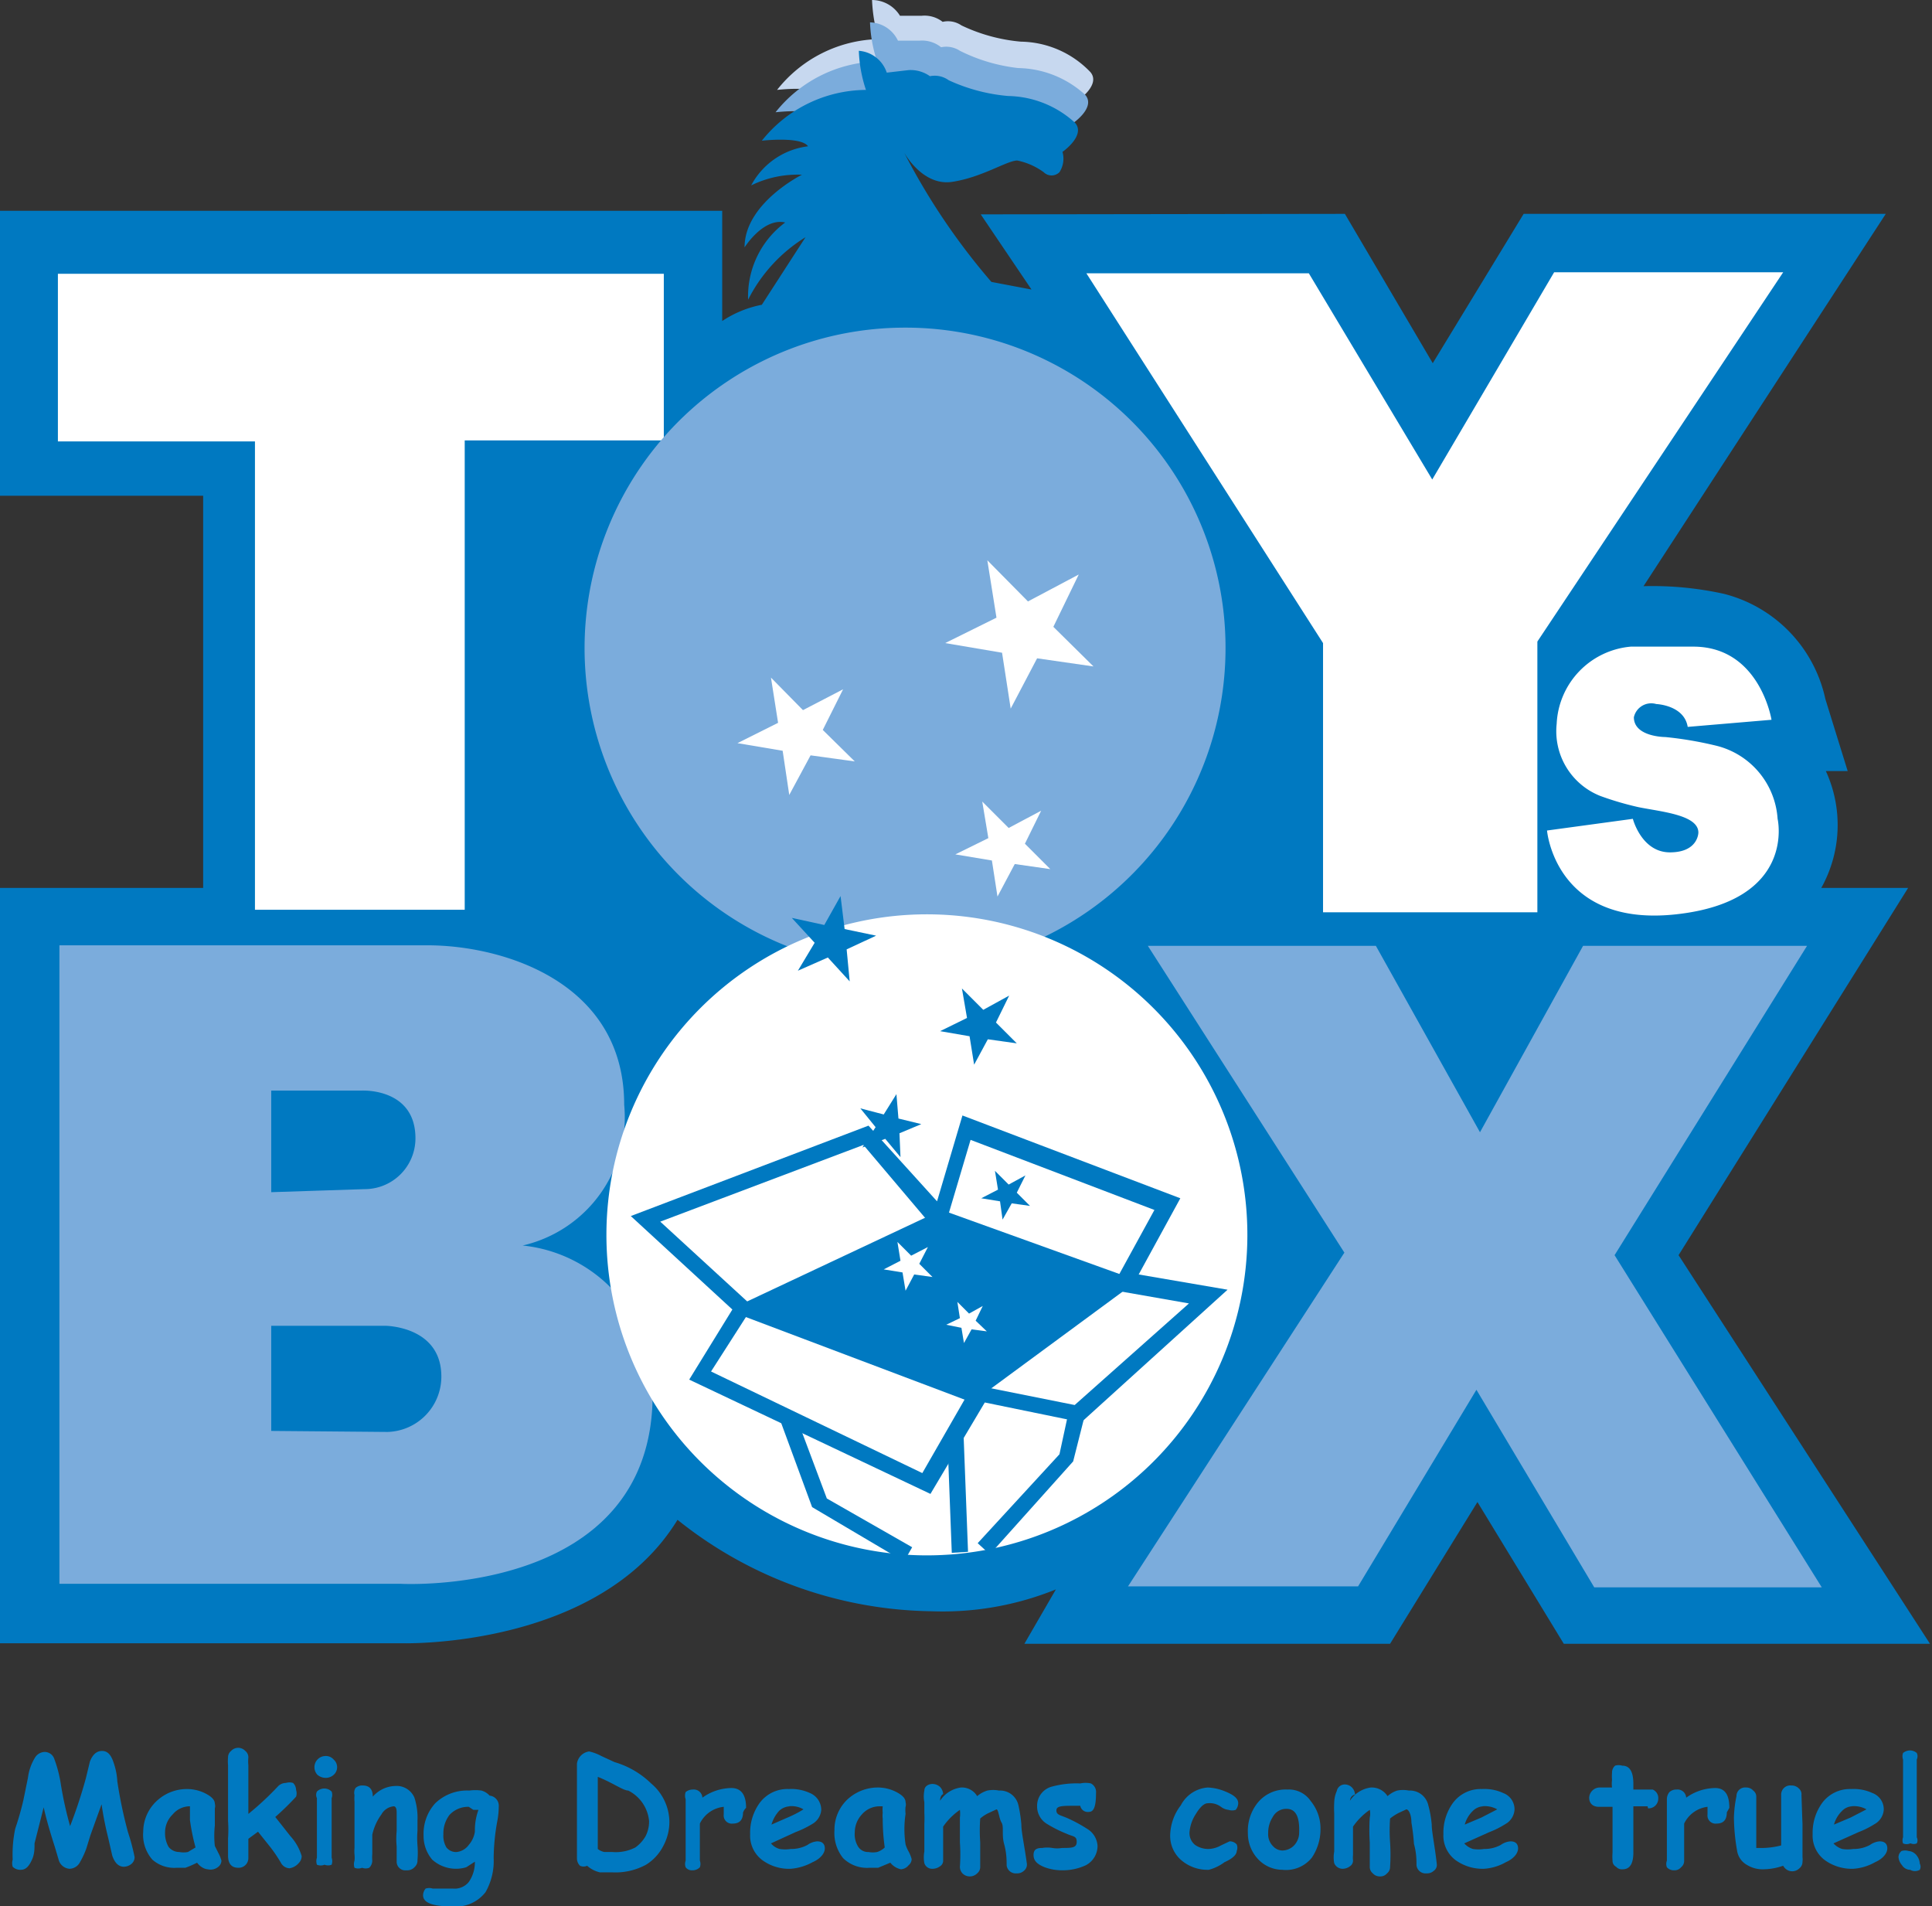 <svg xmlns="http://www.w3.org/2000/svg" viewBox="0 0 38.04 37.53"><rect x="0" y="0" width="38.04" height="37.53" fill="#333333" stroke="none"/><defs><style>.cls-1{fill:#c7d8ef;}.cls-2{fill:#7bacdc;}.cls-3{fill:#0079c1;}.cls-4{fill:#fff;}</style></defs><title>toysbox_logo</title><g id="Layer_2" data-name="Layer 2"><g id="Layer_1-2" data-name="Layer 1"><path class="cls-1" d="M18.06,2s.35.66,1,.57a12,12,0,0,0,1.27-.41,1.37,1.37,0,0,1,.52.22.21.21,0,0,0,.31,0,.49.49,0,0,0,.06-.4s.46-.31.25-.56A1.93,1.93,0,0,0,20.1.82,3.41,3.41,0,0,1,18.93.5a.47.47,0,0,0-.37-.07.58.58,0,0,0-.41-.12l-.43,0A.65.65,0,0,0,17.17,0a3.06,3.06,0,0,0,.13.77,2.62,2.62,0,0,0-2,1s.77-.09.9.1Z"/><path class="cls-2" d="M18,2.45s.36.66.95.58,1.08-.42,1.28-.42a1.37,1.37,0,0,1,.52.22.21.21,0,0,0,.31,0,.49.49,0,0,0,.06-.4s.46-.31.25-.56a2,2,0,0,0-1.32-.53A3.41,3.41,0,0,1,18.9,1a.49.49,0,0,0-.37-.07A.6.6,0,0,0,18.11.8l-.43,0a.63.63,0,0,0-.55-.36,2.77,2.77,0,0,0,.14.77,2.64,2.64,0,0,0-2,1s.77-.09.91.1Z"/><path class="cls-3" d="M19.31,4.22l1,1.48-.79-.15A13,13,0,0,1,17.8,3s.36.67.95.58,1.08-.42,1.28-.42a1.34,1.34,0,0,1,.52.23.22.22,0,0,0,.31,0,.49.49,0,0,0,.06-.4s.46-.32.25-.57a2,2,0,0,0-1.32-.53,3.51,3.51,0,0,1-1.17-.31.47.47,0,0,0-.37-.08.66.66,0,0,0-.42-.12l-.43.05A.63.63,0,0,0,16.91,1a2.71,2.71,0,0,0,.14.77,2.64,2.64,0,0,0-2.05,1s.77-.09.91.11a1.47,1.47,0,0,0-1.12.77,2.07,2.07,0,0,1,1-.21S14.66,4,14.66,4.87c0,0,.37-.59.8-.49a1.81,1.81,0,0,0-.73,1.52,3.07,3.07,0,0,1,1.13-1.23L15,6a2.13,2.13,0,0,0-.78.32V4.15H0V9.76H4v7.72H0V32.35H7.91s3.87.12,5.43-2.43a8.16,8.16,0,0,0,5,1.8,5.93,5.93,0,0,0,2.45-.43l-.62,1.07h7.2l1.72-2.79,1.7,2.79H38l-4.95-7.65,4.52-7.23H35.86a2.54,2.54,0,0,0,.09-2.3h.43s-.31-1-.44-1.42a2.73,2.73,0,0,0-2-2.07,6.52,6.52,0,0,0-1.58-.15l4.77-7.33H30L28.21,7.15,26.48,4.21Z"/><polygon class="cls-4" points="1.14 5.39 1.14 8.69 5.02 8.69 5.02 17.91 9.15 17.91 9.15 8.67 13.07 8.67 13.07 5.39 1.14 5.39"/><path class="cls-2" d="M8.42,18.61c1.48,0,3.87.72,3.87,3.14a2.59,2.59,0,0,1-2,2.77,2.85,2.85,0,0,1,2.56,2.93c0,4-4.95,3.73-4.95,3.73H1.17V18.61Zm-1.24,4.8a1,1,0,0,0,1-1c0-1-1.06-.94-1.06-.94H5.34v2Zm.45,4.78A1.09,1.09,0,0,0,8.69,27.1c0-1-1.11-1-1.11-1H5.34v2.07Z"/><path class="cls-2" d="M24.13,12.75a6.31,6.31,0,1,1-6.31-6.3A6.3,6.3,0,0,1,24.13,12.75Z"/><path class="cls-4" d="M24.56,24.34A6.31,6.31,0,1,1,18.25,18,6.31,6.31,0,0,1,24.56,24.34Z"/><polygon class="cls-4" points="19.44 11.03 20.24 11.84 21.24 11.31 20.74 12.34 21.53 13.12 20.42 12.96 19.9 13.95 19.73 12.85 18.61 12.66 19.62 12.16 19.44 11.03"/><polygon class="cls-4" points="15.18 13.34 15.81 13.98 16.6 13.57 16.2 14.37 16.83 14.99 15.96 14.87 15.54 15.65 15.41 14.78 14.52 14.63 15.32 14.23 15.18 13.34"/><polygon class="cls-4" points="19.34 15.78 19.86 16.3 20.5 15.96 20.18 16.61 20.68 17.11 19.98 17.01 19.64 17.65 19.53 16.94 18.81 16.82 19.46 16.5 19.34 15.78"/><polygon class="cls-3" points="18.94 19.46 19.36 19.88 19.87 19.6 19.61 20.13 20.02 20.54 19.45 20.46 19.18 20.96 19.09 20.4 18.51 20.3 19.04 20.04 18.94 19.46"/><polygon class="cls-3" points="19.59 23.05 19.86 23.32 20.19 23.14 20.02 23.48 20.28 23.74 19.92 23.69 19.74 24.01 19.69 23.65 19.32 23.59 19.65 23.42 19.59 23.05"/><polygon class="cls-3" points="15.59 18.07 16.23 18.21 16.55 17.64 16.63 18.29 17.25 18.42 16.67 18.69 16.73 19.32 16.3 18.85 15.71 19.11 16.04 18.56 15.59 18.07"/><polygon class="cls-3" points="16.94 21.82 17.4 21.94 17.65 21.54 17.69 22.02 18.14 22.13 17.71 22.31 17.73 22.78 17.43 22.42 16.98 22.59 17.24 22.19 16.94 21.82"/><polygon class="cls-4" points="30.27 12.63 35.11 5.36 30.6 5.36 28.2 9.44 25.77 5.38 21.39 5.38 26.05 12.66 26.05 17.96 30.27 17.96 30.27 12.63"/><polygon class="cls-2" points="27.09 18.62 22.6 18.62 26.47 24.66 22.21 31.23 26.74 31.23 29.07 27.36 31.39 31.25 35.87 31.25 31.79 24.71 35.58 18.62 31.17 18.62 29.14 22.29 27.09 18.62"/><path class="cls-4" d="M33.23,14.31l1.65-.14s-.23-1.44-1.54-1.44l-1.23,0a1.6,1.6,0,0,0-1.46,1.52,1.37,1.37,0,0,0,.86,1.42,6,6,0,0,0,.75.22c.44.09,1.18.15,1.18.5,0,0,0,.39-.56.39s-.73-.66-.73-.66l-1.69.23S30.62,18.26,33,18,35,16.12,35,16.12a1.59,1.59,0,0,0-1.21-1.44,7.27,7.27,0,0,0-1-.17s-.62,0-.62-.39a.35.35,0,0,1,.44-.26S33.16,13.88,33.23,14.31Z"/><polygon class="cls-3" points="18.74 30.57 18.65 28.21 18.97 28.19 19.06 30.55 18.74 30.57 18.74 30.57"/><path class="cls-3" d="M18.32,29.41l-4.75-2.25.85-1.38-2-1.84,4.68-1.78,1.35,1.49.5-1.69,4.29,1.63-.82,1.5,1.75.3L21.29,28l-1.9-.39-1.07,1.8ZM14,27l4.16,2,1-1.74,2,.4,2.25-2-1.54-.27.86-1.57-3.62-1.38-.57,1.92L17,22.54l-4,1.51,1.82,1.67L14,27Z"/><polygon class="cls-3" points="17.8 30.74 15.99 29.67 15.35 27.93 15.65 27.82 16.28 29.5 17.96 30.46 17.8 30.74 17.8 30.74"/><polygon class="cls-3" points="19.49 30.6 19.25 30.38 20.86 28.63 21.05 27.75 21.37 27.82 21.13 28.77 19.49 30.6 19.49 30.6"/><polygon class="cls-3" points="14.5 25.72 14.61 25.9 19.14 27.61 22.4 25.21 18.54 23.82 14.5 25.72"/><polygon class="cls-4" points="17.67 24.45 17.94 24.72 18.27 24.55 18.1 24.88 18.36 25.14 18 25.09 17.83 25.41 17.77 25.05 17.4 24.99 17.73 24.82 17.67 24.45"/><polygon class="cls-4" points="18.85 25.63 19.08 25.86 19.35 25.71 19.21 26 19.43 26.21 19.13 26.17 18.98 26.44 18.93 26.14 18.63 26.08 18.9 25.95 18.85 25.63"/><path class="cls-3" d="M.86,35.58l-.18.71c0,.11,0,.21-.05.32s-.11.2-.22.2a.21.21,0,0,1-.16-.06.24.24,0,0,1,0-.14A2.44,2.44,0,0,1,.3,36a5.8,5.8,0,0,0,.16-.56L.55,35a1,1,0,0,1,.14-.4.23.23,0,0,1,.19-.11.2.2,0,0,1,.19.14,2.49,2.49,0,0,1,.13.51,7.55,7.55,0,0,0,.18.81,9.42,9.42,0,0,0,.31-.94l.08-.33q.08-.21.24-.21c.11,0,.18.08.23.24a1.3,1.3,0,0,1,.07.36,8.81,8.81,0,0,0,.21,1,4,4,0,0,1,.13.49.17.17,0,0,1-.07.14.24.24,0,0,1-.14.05c-.1,0-.18-.07-.23-.22l-.08-.35A6.5,6.5,0,0,1,2,35.52l-.22.61-.08.26a1.62,1.62,0,0,1-.12.26.24.24,0,0,1-.21.14.24.24,0,0,1-.21-.16l-.08-.27C1,36.11.92,35.85.86,35.58Z"/><path class="cls-3" d="M4.09,36.8s-.11,0-.21-.13a2,2,0,0,1-.23.1l-.17,0A.65.65,0,0,1,3,36.61a.74.74,0,0,1-.18-.55.83.83,0,0,1,.26-.6.87.87,0,0,1,.61-.24.81.81,0,0,1,.32.07c.15.07.22.14.22.22a.16.16,0,0,1,0,.09l0,.14v.2a1.83,1.83,0,0,0,0,.4l.07.14a.68.68,0,0,1,.06.15.16.16,0,0,1-.06.12A.24.24,0,0,1,4.09,36.8Zm-.35-1v-.11s0-.08,0-.13l0,0h0a.44.44,0,0,0-.34.16.49.49,0,0,0-.15.35.54.54,0,0,0,.07.29.27.27,0,0,0,.21.1.47.47,0,0,0,.17,0l.15-.09A4.12,4.12,0,0,1,3.74,35.83Z"/><path class="cls-3" d="M5.7,36.78a.2.2,0,0,1-.17-.11,2.85,2.85,0,0,0-.21-.31l-.24-.3-.19.14c0,.13,0,.26,0,.38a.19.19,0,0,1-.2.19c-.13,0-.2-.08-.2-.24s0-.19,0-.34a2.45,2.45,0,0,0,0-.34c0-.14,0-.3,0-.48v-.62a.81.81,0,0,1,0-.15.16.16,0,0,1,.06-.13.19.19,0,0,1,.28,0,.16.16,0,0,1,.06.13.76.76,0,0,0,0,.15v.15c0,.12,0,.25,0,.41v.4a5.85,5.85,0,0,0,.59-.55.22.22,0,0,1,.15-.06.24.24,0,0,1,.14,0,.2.2,0,0,1,.06.14.21.21,0,0,1,0,.13,5.26,5.26,0,0,1-.41.4l.3.38a1,1,0,0,1,.22.39.2.2,0,0,1-.06.14A.3.3,0,0,1,5.7,36.78Z"/><path class="cls-3" d="M6.53,36.05c0,.05,0,.14,0,.26v.26a.22.22,0,0,1,0,.14.19.19,0,0,1-.14,0,.2.2,0,0,1-.15,0,.22.22,0,0,1,0-.14s0-.14,0-.26v-.26c0-.09,0-.2,0-.32s0-.24,0-.33a.15.15,0,0,1,0-.13.2.2,0,0,1,.14-.06.2.2,0,0,1,.15.06.19.19,0,0,1,0,.13c0,.09,0,.2,0,.33S6.53,36,6.53,36.05ZM6.41,35a.25.25,0,0,1-.16-.06.22.22,0,0,1,.16-.37.2.2,0,0,1,.16.07.2.2,0,0,1,0,.3A.23.23,0,0,1,6.41,35Z"/><path class="cls-3" d="M8,36.82a.17.17,0,0,1-.19-.17c0-.1,0-.2,0-.3a1.56,1.56,0,0,1,0-.3v-.13c0-.06,0-.1,0-.12v-.12q0-.12-.06-.12a.31.31,0,0,0-.24.16,1.06,1.06,0,0,0-.18.4s0,.08,0,.13v.13s0,.07,0,.12a.72.72,0,0,0,0,.13.2.2,0,0,1-.06.14.19.19,0,0,1-.14,0,.2.2,0,0,1-.15,0,.22.22,0,0,1,0-.14.57.57,0,0,0,0-.12.72.72,0,0,1,0-.13c0-.09,0-.22,0-.39s0-.3,0-.39v-.13a.72.72,0,0,1,0-.13A.18.18,0,0,1,7,35.2a.19.19,0,0,1,.14-.05c.13,0,.2.07.2.22v0a.61.61,0,0,1,.44-.21.38.38,0,0,1,.38.23,1.28,1.28,0,0,1,.06.45v.2a1.89,1.89,0,0,0,0,.29,1.78,1.78,0,0,1,0,.29.17.17,0,0,1-.05.13A.2.2,0,0,1,8,36.82Z"/><path class="cls-3" d="M9.79,35.86a4.18,4.18,0,0,0-.07.72,1.24,1.24,0,0,1-.16.67.74.74,0,0,1-.67.28c-.37,0-.56-.07-.56-.22a.21.21,0,0,1,.05-.13.22.22,0,0,1,.14,0l.18,0,.22,0a.36.36,0,0,0,.31-.13.68.68,0,0,0,.12-.4l-.17.11a.7.7,0,0,1-.67-.15.72.72,0,0,1-.17-.48.89.89,0,0,1,.23-.63.9.9,0,0,1,.67-.25.88.88,0,0,1,.24,0,.34.34,0,0,1,.16.1.2.2,0,0,1,.18.22A1.58,1.58,0,0,1,9.79,35.86Zm-.56-.29a.5.5,0,0,0-.38.16.6.6,0,0,0-.12.38.45.45,0,0,0,.06.26.24.24,0,0,0,.2.09.34.34,0,0,0,.24-.14.51.51,0,0,0,.12-.26c0-.09,0-.23.07-.43l-.1,0Z"/><path class="cls-3" d="M11.56,36.73a.16.16,0,0,1-.14,0,.2.2,0,0,1-.06-.14c0-.1,0-.24,0-.43s0-.34,0-.44V35.2c0-.22,0-.38,0-.48a.28.28,0,0,1,.24-.24.93.93,0,0,1,.24.09l.26.12a1.72,1.72,0,0,1,.72.42,1,1,0,0,1,.36.76,1,1,0,0,1-.12.47.93.93,0,0,1-.34.37,1.26,1.26,0,0,1-.67.15l-.24,0A.57.57,0,0,1,11.56,36.73Zm.81-1.48c-.1,0-.3-.15-.6-.27V36.4a.31.31,0,0,0,.13.06l.16,0a.84.84,0,0,0,.45-.09.7.7,0,0,0,.2-.22.63.63,0,0,0,.07-.3A.75.75,0,0,0,12.37,35.25Z"/><path class="cls-3" d="M14.63,35.68c0,.15-.07.22-.2.22a.16.16,0,0,1-.18-.18v-.15a.59.59,0,0,0-.47.33v.73a.19.19,0,0,1,0,.13.2.2,0,0,1-.15.06.15.15,0,0,1-.13-.06.19.19,0,0,1,0-.13V35.55c0-.06,0-.1,0-.13a.21.21,0,0,1,0-.14.22.22,0,0,1,.14-.05.17.17,0,0,1,.19.16,1,1,0,0,1,.57-.19c.19,0,.29.13.29.39C14.64,35.64,14.64,35.67,14.63,35.68Z"/><path class="cls-3" d="M15.57,36.79a.89.89,0,0,1-.56-.17.6.6,0,0,1-.24-.51,1,1,0,0,1,.19-.62.68.68,0,0,1,.57-.27.88.88,0,0,1,.42.08.36.36,0,0,1,.22.33.35.35,0,0,1-.18.28,2,2,0,0,1-.33.16l-.48.22a.34.34,0,0,0,.17.11.72.72,0,0,0,.22,0,.67.67,0,0,0,.33-.08.37.37,0,0,1,.19-.07c.1,0,.15.05.15.14s-.08.2-.24.27A1.07,1.07,0,0,1,15.57,36.79Zm0-1.23a.33.33,0,0,0-.23.09.68.68,0,0,0-.15.27l.32-.14a2.15,2.15,0,0,0,.31-.16A.46.46,0,0,0,15.53,35.56Z"/><path class="cls-3" d="M17.74,36.8a.36.36,0,0,1-.21-.13l-.24.1-.17,0a.67.67,0,0,1-.52-.19.79.79,0,0,1-.17-.55.82.82,0,0,1,.25-.6.88.88,0,0,1,.62-.24.8.8,0,0,1,.31.07c.15.07.22.14.22.22a.16.16,0,0,1,0,.09.59.59,0,0,0,0,.14,2,2,0,0,0,0,.6.71.71,0,0,0,.06.14.68.68,0,0,1,.06.15.16.16,0,0,1-.06.12A.21.21,0,0,1,17.74,36.8Zm-.36-1a.45.45,0,0,1,0-.11.69.69,0,0,1,0-.13l-.06,0h0a.46.46,0,0,0-.35.16.52.52,0,0,0-.14.35.46.46,0,0,0,.07.29.23.23,0,0,0,.2.1.47.47,0,0,0,.17,0,.38.38,0,0,0,.15-.09A4.12,4.12,0,0,1,17.38,35.83Z"/><path class="cls-3" d="M18.51,35.45a.58.58,0,0,1,.41-.26.35.35,0,0,1,.32.17.56.56,0,0,1,.2-.11.59.59,0,0,1,.23,0,.37.37,0,0,1,.38.28,2.63,2.63,0,0,1,.06.39c0,.15.06.41.11.78a.16.16,0,0,1-.06.13.19.19,0,0,1-.14.05.18.18,0,0,1-.2-.16c0-.1,0-.24-.05-.42s0-.34-.05-.42-.06-.26-.1-.26l-.15.07a.71.71,0,0,0-.17.11,3.26,3.26,0,0,0,0,.47c0,.22,0,.37,0,.48a.16.16,0,0,1-.06.13.2.2,0,0,1-.14.06.2.2,0,0,1-.15-.06.19.19,0,0,1-.05-.13,3.5,3.5,0,0,0,0-.48c0-.22,0-.38,0-.49a.61.61,0,0,0,0-.15,1.28,1.28,0,0,0-.33.33l0,0v.45s0,.07,0,.11v.1a.13.13,0,0,1-.06.12.25.25,0,0,1-.15.05.16.16,0,0,1-.16-.11.63.63,0,0,1,0-.23V35.9a2,2,0,0,0,0-.21v-.21a.59.59,0,0,1,0-.23c0-.09.09-.13.16-.13a.22.22,0,0,1,.15.06.22.22,0,0,1,.06.14S18.51,35.34,18.51,35.45Z"/><path class="cls-3" d="M21.44,35.67a.15.15,0,0,1-.17-.12h-.12c-.23,0-.35,0-.35.09s.07.09.21.15a2.89,2.89,0,0,1,.39.21.42.42,0,0,1,.21.34.43.43,0,0,1-.23.38,1.08,1.08,0,0,1-.46.1,1,1,0,0,1-.35-.06c-.15-.06-.22-.13-.22-.24s.06-.14.17-.14a.63.63,0,0,1,.2,0,.54.54,0,0,0,.19,0c.19,0,.29,0,.29-.12s-.07-.1-.2-.16a2.49,2.49,0,0,1-.38-.19.4.4,0,0,1-.2-.35.39.39,0,0,1,.3-.39,1.85,1.85,0,0,1,.55-.06.48.48,0,0,1,.21,0,.19.19,0,0,1,.1.19C21.58,35.58,21.53,35.67,21.44,35.67Z"/><path class="cls-3" d="M23.8,36.81a.79.79,0,0,1-.53-.18.63.63,0,0,1-.23-.5,1,1,0,0,1,.21-.59.65.65,0,0,1,.53-.35,1,1,0,0,1,.35.08c.17.07.25.14.25.23a.21.21,0,0,1-.05.13.22.22,0,0,1-.14,0,.29.29,0,0,1-.15-.06.37.37,0,0,0-.26-.07c-.07,0-.15.07-.24.22a.76.76,0,0,0-.12.36.3.3,0,0,0,.11.24.46.46,0,0,0,.27.08.53.53,0,0,0,.24-.07l.17-.08a.18.18,0,0,1,.14.06.17.17,0,0,1,0,.13c0,.07-.08.15-.24.22A.89.89,0,0,1,23.8,36.81Z"/><path class="cls-3" d="M25.25,36.81a.66.66,0,0,1-.46-.19.74.74,0,0,1-.22-.53.89.89,0,0,1,.17-.57.71.71,0,0,1,.61-.29.52.52,0,0,1,.46.23A.85.85,0,0,1,26,36a1,1,0,0,1-.17.57A.65.65,0,0,1,25.25,36.81Zm.08-1.2a.3.3,0,0,0-.27.16.57.57,0,0,0-.09.32.33.33,0,0,0,.1.26.25.25,0,0,0,.18.08.33.33,0,0,0,.22-.09.37.37,0,0,0,.11-.27C25.59,35.76,25.51,35.61,25.33,35.61Z"/><path class="cls-3" d="M26.58,35.45a.58.58,0,0,1,.41-.26.37.37,0,0,1,.33.17.52.52,0,0,1,.19-.11.59.59,0,0,1,.23,0,.37.37,0,0,1,.38.28,2.12,2.12,0,0,1,.07.39c0,.15.06.41.1.78a.14.14,0,0,1-.06.13.19.19,0,0,1-.14.05.18.18,0,0,1-.2-.16c0-.1,0-.24-.05-.42a4,4,0,0,0-.05-.42c0-.17-.06-.26-.1-.26l-.15.07a1,1,0,0,0-.17.11,3.26,3.26,0,0,0,0,.47,3.62,3.62,0,0,1,0,.48.16.16,0,0,1-.06.13.17.17,0,0,1-.14.06.18.18,0,0,1-.14-.06.16.16,0,0,1-.06-.13q0-.16,0-.48a3.74,3.74,0,0,1,0-.49.34.34,0,0,0,0-.15,1.28,1.28,0,0,0-.33.33l0,0v.56a.46.46,0,0,0,0,.1.13.13,0,0,1-.06.12.24.24,0,0,1-.14.05.18.18,0,0,1-.17-.11.63.63,0,0,1,0-.23v-.75a1.79,1.79,0,0,1,0-.21.59.59,0,0,1,.05-.23.16.16,0,0,1,.15-.13.2.2,0,0,1,.15.06.22.22,0,0,1,.06.14S26.59,35.34,26.58,35.45Z"/><path class="cls-3" d="M29.22,36.79a.91.91,0,0,1-.56-.17.6.6,0,0,1-.24-.51,1,1,0,0,1,.19-.62.68.68,0,0,1,.57-.27.88.88,0,0,1,.42.08.34.34,0,0,1,.22.33.35.35,0,0,1-.18.28,1.81,1.81,0,0,1-.32.16l-.49.22a.39.39,0,0,0,.17.11.72.72,0,0,0,.22,0,.67.67,0,0,0,.33-.08.37.37,0,0,1,.19-.07c.1,0,.15.05.15.14s-.08.2-.24.27A1,1,0,0,1,29.22,36.79Zm0-1.23a.31.31,0,0,0-.22.09.59.59,0,0,0-.16.27l.33-.14.31-.16A.5.5,0,0,0,29.18,35.56Z"/><path class="cls-3" d="M32.44,35.56h-.28c0,.39,0,.64,0,.76v.15q0,.33-.21.33a.15.15,0,0,1-.13-.05.13.13,0,0,1-.07-.12,1,1,0,0,1,0-.16v-.16c0-.11,0-.36,0-.74l-.27,0c-.12,0-.19-.07-.19-.18a.21.21,0,0,1,.2-.2l.25,0a.58.58,0,0,1,0-.15.82.82,0,0,1,0-.14.18.18,0,0,1,.06-.14.24.24,0,0,1,.14,0c.15,0,.22.12.22.36v.11h.15l.23,0a.18.18,0,0,1,.11.18.19.19,0,0,1-.2.19Z"/><path class="cls-3" d="M34,35.68c0,.15-.07.22-.2.22a.16.16,0,0,1-.18-.18v-.15a.59.59,0,0,0-.46.33v.73a.16.16,0,0,1-.06.13.17.17,0,0,1-.14.06.18.18,0,0,1-.14-.06.18.18,0,0,1,0-.13V35.42a.22.22,0,0,1,.05-.14.2.2,0,0,1,.14-.05.17.17,0,0,1,.19.16,1,1,0,0,1,.57-.19c.19,0,.28.13.28.39Z"/><path class="cls-3" d="M35.49,35.89c0,.06,0,.16,0,.29v.38a.34.34,0,0,1,0,.09.16.16,0,0,1-.06.13.2.2,0,0,1-.32-.05,1.22,1.22,0,0,1-.38.07.59.59,0,0,1-.34-.09.39.39,0,0,1-.19-.29,3.91,3.91,0,0,1-.06-.64,2.37,2.37,0,0,1,.05-.42.17.17,0,0,1,.19-.17.18.18,0,0,1,.14.06.15.15,0,0,1,.06.13s0,.11,0,.2,0,.15,0,.2,0,.25,0,.35,0,.19,0,.25l.07,0h.07a1.55,1.55,0,0,0,.35-.05v-.49c0-.2,0-.37,0-.51a.18.18,0,0,1,.2-.18.2.2,0,0,1,.15.06.15.15,0,0,1,.05.13Q35.49,35.94,35.49,35.89Z"/><path class="cls-3" d="M36.49,36.79a.91.91,0,0,1-.56-.17.6.6,0,0,1-.24-.51,1,1,0,0,1,.19-.62.68.68,0,0,1,.57-.27.88.88,0,0,1,.42.08.34.34,0,0,1,.22.33.35.35,0,0,1-.18.28,1.81,1.81,0,0,1-.32.16l-.49.22a.39.39,0,0,0,.17.11.72.72,0,0,0,.22,0,.67.67,0,0,0,.33-.08.37.37,0,0,1,.19-.07c.1,0,.15.05.15.14s-.08.2-.24.27A1,1,0,0,1,36.49,36.79Zm0-1.23a.29.29,0,0,0-.22.09.59.59,0,0,0-.16.27l.33-.14.31-.16A.5.5,0,0,0,36.45,35.56Z"/><path class="cls-3" d="M37.61,36.81a.19.19,0,0,1-.16-.09.28.28,0,0,1-.07-.16.16.16,0,0,1,.06-.12.24.24,0,0,1,.14,0,.22.22,0,0,1,.16.09.29.29,0,0,1,.06.16.13.13,0,0,1,0,.12A.19.19,0,0,1,37.61,36.81Zm0-.52a.17.17,0,0,1-.14,0,.17.17,0,0,1,0-.12V36c0-.08,0-.13,0-.17s0-.33,0-.6v-.59a.19.19,0,0,1,0-.13.22.22,0,0,1,.14-.05.21.21,0,0,1,.13.05.15.15,0,0,1,0,.13v1.53a.13.13,0,0,1,0,.12A.15.15,0,0,1,37.62,36.29Z"/></g></g></svg>